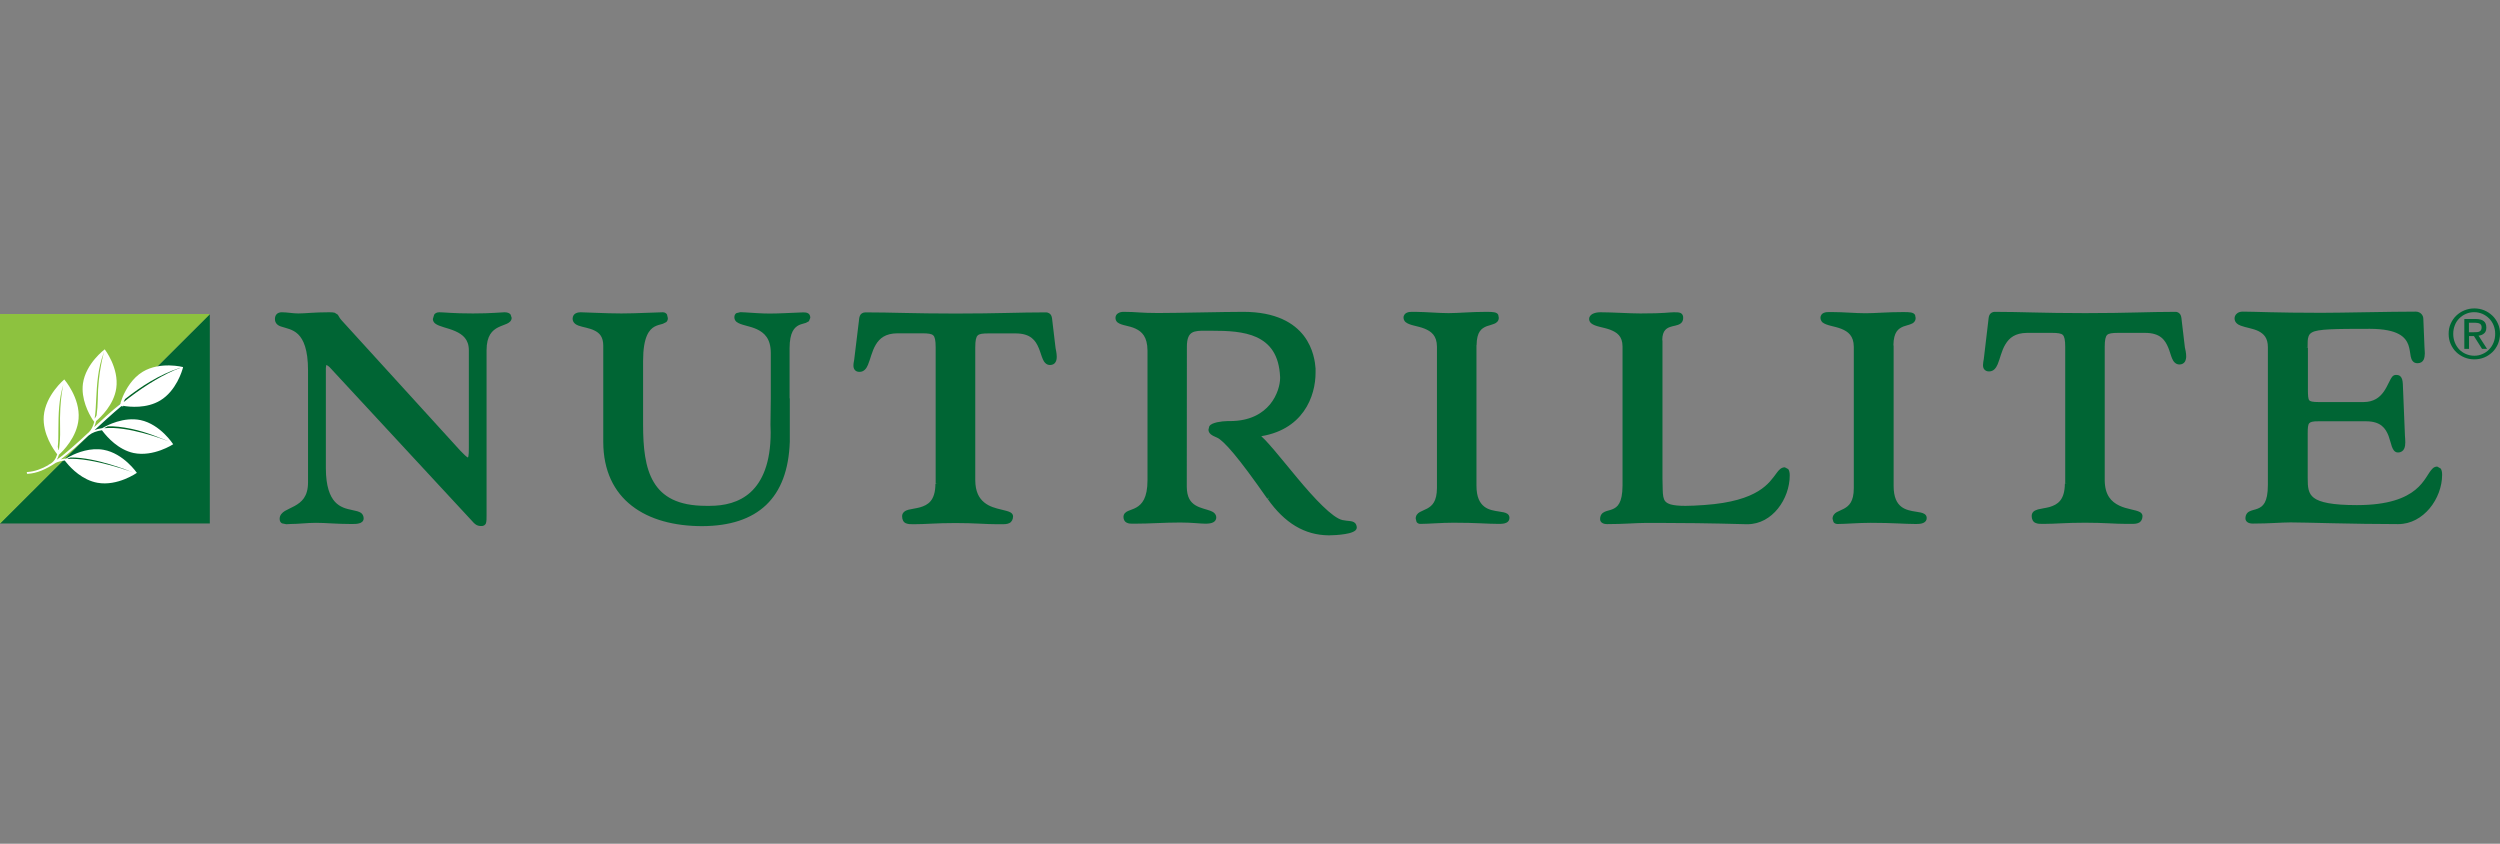 <svg width="160" height="54" viewBox="0 0 160 54" fill="none" xmlns="http://www.w3.org/2000/svg">
<rect x="0" y="0" width="160" height="54" fill="#808080" stroke="none"/>
<g clip-path="url(#clip0_230_1836)">
<path d="M158.326 21.263C158.394 21.263 158.455 21.263 158.517 21.256C158.578 21.256 158.626 21.243 158.674 21.222C158.722 21.202 158.756 21.168 158.783 21.127C158.811 21.086 158.824 21.024 158.824 20.949C158.824 20.887 158.811 20.833 158.79 20.799C158.763 20.758 158.736 20.73 158.695 20.71C158.654 20.689 158.613 20.676 158.558 20.669C158.503 20.662 158.455 20.655 158.408 20.655H158.011V21.263H158.319H158.326ZM158.455 20.416C158.681 20.416 158.852 20.464 158.961 20.553C159.07 20.641 159.125 20.778 159.125 20.963C159.125 21.133 159.077 21.263 158.982 21.338C158.886 21.42 158.77 21.468 158.626 21.482L159.173 22.329H158.852L158.332 21.509H158.018V22.329H157.717V20.416H158.455ZM157.109 21.919C157.178 22.09 157.273 22.24 157.389 22.363C157.512 22.486 157.656 22.589 157.82 22.657C157.984 22.726 158.162 22.767 158.353 22.767C158.544 22.767 158.715 22.733 158.879 22.657C159.043 22.589 159.187 22.486 159.303 22.363C159.426 22.24 159.521 22.09 159.59 21.919C159.658 21.748 159.692 21.564 159.692 21.366C159.692 21.168 159.658 20.99 159.59 20.819C159.521 20.648 159.426 20.505 159.303 20.382C159.18 20.259 159.043 20.163 158.879 20.088C158.715 20.02 158.537 19.979 158.353 19.979C158.168 19.979 157.984 20.013 157.82 20.088C157.656 20.156 157.512 20.259 157.389 20.382C157.266 20.505 157.171 20.648 157.109 20.819C157.041 20.99 157.007 21.168 157.007 21.366C157.007 21.564 157.041 21.748 157.109 21.919ZM156.843 20.717C156.932 20.518 157.048 20.348 157.198 20.204C157.348 20.061 157.519 19.944 157.724 19.862C157.922 19.78 158.134 19.739 158.36 19.739C158.585 19.739 158.797 19.78 158.995 19.862C159.193 19.944 159.364 20.061 159.515 20.204C159.665 20.348 159.781 20.518 159.87 20.717C159.959 20.915 160 21.127 160 21.359C160 21.591 159.952 21.81 159.87 22.015C159.781 22.213 159.665 22.391 159.515 22.534C159.364 22.678 159.193 22.794 158.995 22.876C158.797 22.958 158.585 22.999 158.36 22.999C158.134 22.999 157.922 22.958 157.724 22.876C157.526 22.794 157.348 22.678 157.198 22.534C157.048 22.391 156.932 22.213 156.843 22.015C156.754 21.817 156.713 21.598 156.713 21.359C156.713 21.12 156.754 20.915 156.843 20.717Z" fill="#006534"/>
<path d="M19.823 30.871C19.823 32.798 18.013 32.457 18.013 33.208C18.013 33.529 18.395 33.434 18.6 33.434C19.106 33.434 19.619 33.352 20.22 33.352C20.876 33.352 21.518 33.434 22.448 33.434C22.694 33.434 23.165 33.454 23.165 33.188C23.165 32.306 20.746 33.584 20.746 29.969V23.552C20.746 23.382 20.787 23.252 20.896 23.252C20.992 23.252 21.108 23.341 21.238 23.498L30.32 33.297C30.45 33.447 30.545 33.557 30.812 33.557C31.037 33.557 31.037 33.406 31.037 32.99V22.425C31.037 20.45 32.643 20.901 32.643 20.334C32.643 20.279 32.643 20.088 32.288 20.088C32.117 20.088 31.454 20.163 30.265 20.163C28.96 20.163 28.413 20.088 28.113 20.088C27.866 20.088 27.812 20.272 27.812 20.402C27.812 21.024 30.115 20.689 30.115 22.404V28.684C30.115 29.156 30.081 29.381 29.964 29.381C29.848 29.381 29.623 29.156 29.384 28.89L21.785 20.58C21.45 20.225 21.675 20.095 21.074 20.095C20.07 20.095 19.578 20.17 19.092 20.17C18.73 20.17 18.388 20.095 18.033 20.095C17.801 20.095 17.712 20.245 17.712 20.409C17.712 21.318 19.823 20.095 19.823 23.71V30.878V30.871Z" fill="#006534"/>
<path d="M19.824 30.871H19.714C19.714 31.794 19.297 32.135 18.86 32.381C18.641 32.504 18.416 32.593 18.231 32.703C18.054 32.812 17.897 32.969 17.897 33.208C17.897 33.338 17.951 33.447 18.047 33.495L18.32 33.55C18.43 33.55 18.532 33.536 18.6 33.536C19.12 33.536 19.632 33.461 20.22 33.461C20.876 33.461 21.518 33.536 22.448 33.536H22.55C22.68 33.536 22.837 33.536 22.981 33.495C23.117 33.468 23.274 33.365 23.274 33.181C23.274 33.044 23.22 32.928 23.138 32.853C22.981 32.723 22.769 32.696 22.53 32.641C22.168 32.566 21.764 32.47 21.436 32.115C21.115 31.76 20.855 31.131 20.855 29.956V23.552L20.876 23.382L20.896 23.361C20.896 23.361 21.033 23.416 21.156 23.566L30.238 33.372C30.361 33.516 30.511 33.673 30.805 33.666C30.942 33.68 31.078 33.591 31.106 33.468C31.14 33.345 31.14 33.201 31.14 32.996V22.425C31.14 21.468 31.509 21.14 31.885 20.949C32.076 20.853 32.267 20.799 32.431 20.723C32.589 20.655 32.746 20.539 32.746 20.341L32.677 20.129C32.609 20.04 32.479 19.985 32.288 19.985C32.103 19.985 31.454 20.061 30.265 20.061C28.967 20.061 28.427 19.985 28.113 19.985C27.962 19.985 27.839 20.047 27.785 20.143L27.703 20.416C27.703 20.532 27.764 20.628 27.839 20.696C28.113 20.915 28.652 20.976 29.138 21.195C29.616 21.407 30.006 21.721 30.006 22.418V28.698C30.006 28.93 29.999 29.101 29.978 29.204L29.944 29.293L29.958 29.32V29.286H29.944L29.958 29.32V29.286H29.951C29.876 29.259 29.664 29.06 29.452 28.835L21.867 20.505C21.71 20.334 21.696 20.245 21.614 20.136L21.416 20.013C21.327 19.992 21.224 19.985 21.067 19.985C20.056 19.985 19.564 20.061 19.086 20.061C18.737 20.061 18.395 19.985 18.026 19.985C17.89 19.985 17.767 20.033 17.698 20.115C17.623 20.197 17.596 20.307 17.596 20.409C17.589 20.689 17.787 20.84 17.999 20.901C18.313 21.01 18.73 21.058 19.079 21.393C19.42 21.728 19.714 22.363 19.714 23.71V30.878H19.933V23.703C19.933 21.878 19.386 21.215 18.812 20.942C18.532 20.805 18.259 20.758 18.074 20.696C17.89 20.621 17.821 20.587 17.814 20.409L17.862 20.259C17.862 20.259 17.938 20.197 18.033 20.197C18.375 20.197 18.717 20.272 19.092 20.272C19.591 20.272 20.07 20.197 21.074 20.197C21.218 20.197 21.313 20.204 21.368 20.218L21.477 20.32C21.518 20.389 21.573 20.512 21.71 20.655L29.308 28.971C29.431 29.101 29.548 29.231 29.657 29.32C29.766 29.409 29.848 29.484 29.971 29.491L30.135 29.402C30.224 29.259 30.231 29.047 30.231 28.691V22.404C30.231 21.489 29.596 21.099 29.008 20.894C28.714 20.792 28.427 20.717 28.215 20.641C28.113 20.6 28.031 20.559 27.99 20.518L27.928 20.402L27.969 20.259C27.997 20.225 28.031 20.197 28.126 20.197C28.413 20.197 28.974 20.272 30.279 20.272C31.468 20.272 32.151 20.197 32.302 20.197C32.466 20.197 32.513 20.238 32.527 20.259L32.548 20.334C32.548 20.416 32.507 20.45 32.363 20.525C32.151 20.621 31.796 20.703 31.495 20.963C31.188 21.222 30.949 21.666 30.949 22.425V32.996C30.949 33.201 30.949 33.345 30.928 33.4C30.901 33.447 30.928 33.441 30.832 33.454C30.6 33.454 30.566 33.379 30.429 33.229L21.348 23.423C21.204 23.265 21.088 23.149 20.924 23.142C20.821 23.142 20.733 23.218 20.705 23.3C20.671 23.375 20.664 23.464 20.664 23.552V29.962C20.657 31.794 21.293 32.45 21.942 32.696C22.263 32.826 22.571 32.86 22.789 32.921C22.892 32.949 22.974 32.983 23.022 33.024L23.083 33.188C23.083 33.236 23.063 33.263 22.953 33.29C22.851 33.318 22.701 33.324 22.578 33.324H22.475C21.552 33.324 20.917 33.249 20.247 33.249C19.632 33.249 19.12 33.324 18.628 33.324L18.348 33.338L18.184 33.311L18.143 33.208C18.143 33.072 18.218 32.99 18.375 32.887C18.614 32.744 19.01 32.614 19.345 32.34C19.687 32.06 19.96 31.616 19.96 30.871H19.851H19.824Z" fill="#006534"/>
<path d="M59.978 30.974C59.978 33.215 57.839 32.306 57.839 33.051C57.839 33.461 58.16 33.447 58.502 33.447C59.254 33.447 59.876 33.372 61.147 33.372C62.418 33.372 63.033 33.447 63.791 33.447C64.338 33.447 64.714 33.502 64.714 33.051C64.714 32.518 62.295 33.072 62.295 30.748V22.227C62.295 21.318 62.486 21.229 63.258 21.229H64.864C67.03 21.154 66.436 23.245 67.181 23.245C67.673 23.245 67.468 22.507 67.427 22.282L67.222 20.546C67.201 20.354 67.201 20.095 66.914 20.095C65.158 20.095 63.894 20.17 61.14 20.17C58.386 20.17 57.115 20.095 55.359 20.095C55.078 20.095 55.078 20.361 55.058 20.546L54.757 23.033C54.723 23.279 54.607 23.689 55.003 23.689C55.858 23.689 55.29 21.222 57.422 21.222H59.014C59.787 21.222 59.978 21.318 59.978 22.22V30.967V30.974Z" fill="#006534"/>
<path d="M59.978 30.974H59.868C59.855 32.053 59.39 32.32 58.877 32.47C58.625 32.539 58.358 32.566 58.146 32.621C58.037 32.648 57.941 32.689 57.866 32.757C57.784 32.826 57.729 32.928 57.736 33.051C57.736 33.263 57.825 33.427 57.975 33.488C58.119 33.55 58.276 33.55 58.433 33.55H58.508C59.274 33.55 59.889 33.475 61.153 33.475C62.417 33.475 63.032 33.55 63.797 33.55C63.9 33.55 64.002 33.55 64.098 33.55C64.29 33.55 64.46 33.55 64.604 33.475C64.747 33.406 64.836 33.242 64.836 33.044C64.836 32.935 64.761 32.846 64.679 32.798C64.536 32.716 64.331 32.675 64.091 32.614C63.736 32.532 63.312 32.422 62.991 32.156C62.663 31.889 62.424 31.479 62.417 30.741V22.227C62.417 21.776 62.472 21.557 62.574 21.468C62.67 21.366 62.889 21.338 63.271 21.338H64.993C65.971 21.338 66.278 21.796 66.483 22.282C66.586 22.527 66.647 22.773 66.736 22.979C66.818 23.177 66.961 23.361 67.201 23.361C67.358 23.361 67.488 23.293 67.549 23.183C67.618 23.074 67.631 22.951 67.631 22.828C67.631 22.603 67.57 22.37 67.556 22.275L67.351 20.546C67.337 20.457 67.337 20.334 67.29 20.218C67.249 20.102 67.119 19.992 66.934 19.992C65.171 19.992 63.914 20.067 61.16 20.067C58.406 20.067 57.142 19.992 55.379 19.992C55.208 19.992 55.071 20.095 55.03 20.218C54.982 20.334 54.982 20.457 54.969 20.546L54.668 23.026C54.654 23.122 54.62 23.252 54.62 23.389C54.62 23.484 54.634 23.58 54.702 23.669C54.77 23.758 54.88 23.805 55.017 23.799C55.29 23.799 55.454 23.587 55.55 23.348C55.707 22.979 55.802 22.473 56.048 22.063C56.294 21.653 56.663 21.338 57.435 21.332H59.028C59.41 21.332 59.629 21.366 59.725 21.462C59.827 21.55 59.882 21.769 59.882 22.22V30.967H60.094V22.227C60.094 21.769 60.053 21.489 59.868 21.311C59.677 21.14 59.41 21.127 59.028 21.12H57.435C56.322 21.12 55.871 21.796 55.645 22.425C55.529 22.739 55.454 23.054 55.358 23.265C55.256 23.491 55.167 23.587 55.017 23.587C54.921 23.587 54.894 23.559 54.873 23.539L54.839 23.389C54.839 23.286 54.866 23.163 54.88 23.054L55.181 20.566C55.194 20.464 55.201 20.361 55.228 20.293C55.263 20.231 55.276 20.211 55.379 20.204C57.135 20.204 58.399 20.279 61.16 20.279C63.92 20.279 65.185 20.204 66.934 20.204C67.043 20.204 67.05 20.231 67.085 20.293C67.112 20.354 67.119 20.464 67.126 20.559L67.331 22.295C67.351 22.418 67.406 22.637 67.406 22.821C67.406 22.924 67.392 23.006 67.358 23.061C67.324 23.108 67.29 23.136 67.194 23.136C67.071 23.136 67.009 23.067 66.921 22.883C66.804 22.616 66.729 22.179 66.476 21.803C66.223 21.421 65.779 21.113 64.987 21.113H64.87H63.264C62.875 21.113 62.608 21.127 62.417 21.304C62.233 21.489 62.192 21.762 62.192 22.22V30.741C62.192 31.944 62.841 32.443 63.469 32.662C63.784 32.778 64.091 32.826 64.31 32.887C64.419 32.914 64.508 32.949 64.556 32.976L64.604 33.037C64.604 33.195 64.57 33.236 64.495 33.277C64.419 33.318 64.276 33.331 64.091 33.331C64.002 33.331 63.893 33.331 63.791 33.331C63.046 33.331 62.417 33.256 61.146 33.256C59.875 33.256 59.246 33.331 58.502 33.331H58.426C58.269 33.331 58.133 33.324 58.057 33.29C57.989 33.249 57.948 33.215 57.941 33.051L57.996 32.921C58.057 32.86 58.221 32.819 58.433 32.785C58.748 32.723 59.158 32.668 59.492 32.422C59.834 32.176 60.08 31.732 60.073 30.974H59.964H59.978Z" fill="#006534"/>
<path d="M94.391 22.09C94.391 20.3 95.805 20.976 95.805 20.334C95.805 20.108 95.71 20.067 95.143 20.067C94.063 20.067 93.386 20.143 92.703 20.143C92.02 20.143 91.302 20.067 90.571 20.067C90.4 20.067 89.929 20.013 89.929 20.334C89.929 20.99 92.061 20.464 92.061 22.179V31.227C92.061 33.017 90.701 32.532 90.701 33.188C90.701 33.283 90.742 33.42 90.906 33.42C91.398 33.42 92.211 33.345 93.017 33.345C94.487 33.345 95.191 33.42 95.888 33.42C96.318 33.42 96.489 33.345 96.489 33.133C96.489 32.532 94.377 33.4 94.377 31.083V22.09H94.391Z" fill="#006534"/>
<path d="M94.391 22.09H94.501C94.514 21.222 94.815 21.017 95.143 20.881C95.314 20.819 95.485 20.785 95.628 20.723C95.778 20.669 95.929 20.539 95.922 20.334L95.888 20.149C95.847 20.054 95.744 20.006 95.628 19.985C95.519 19.965 95.368 19.958 95.15 19.958C94.063 19.958 93.387 20.04 92.71 20.04C92.054 20.04 91.316 19.965 90.578 19.958H90.407C90.298 19.958 90.168 19.958 90.052 20.006C89.936 20.047 89.82 20.17 89.826 20.334C89.826 20.443 89.881 20.546 89.956 20.614C90.223 20.833 90.722 20.853 91.166 21.031C91.603 21.209 91.959 21.475 91.965 22.186V31.233C91.959 32.101 91.658 32.368 91.344 32.545C91.18 32.634 91.016 32.689 90.872 32.771C90.728 32.846 90.599 32.99 90.606 33.195L90.66 33.406C90.708 33.482 90.804 33.536 90.92 33.529C91.419 33.529 92.225 33.454 93.031 33.454C94.501 33.454 95.198 33.529 95.901 33.529C96.127 33.529 96.284 33.516 96.407 33.454C96.537 33.4 96.612 33.27 96.605 33.133C96.605 33.024 96.544 32.928 96.469 32.88C96.332 32.791 96.147 32.771 95.936 32.737C95.621 32.689 95.259 32.634 94.986 32.416C94.712 32.197 94.494 31.828 94.494 31.083V22.09H94.275V31.076C94.261 32.272 94.849 32.703 95.409 32.853C95.69 32.928 95.956 32.949 96.147 32.99C96.243 33.01 96.311 33.031 96.353 33.058L96.394 33.133L96.318 33.256C96.25 33.29 96.113 33.311 95.901 33.311C95.211 33.311 94.507 33.236 93.031 33.236C92.218 33.236 91.398 33.311 90.92 33.311L90.838 33.283L90.817 33.195C90.817 33.072 90.865 33.024 90.975 32.955C91.145 32.853 91.446 32.778 91.713 32.552C91.979 32.32 92.184 31.93 92.177 31.24V22.179C92.177 21.263 91.576 20.915 91.036 20.758C90.763 20.676 90.496 20.621 90.305 20.553C90.209 20.518 90.141 20.484 90.1 20.443L90.045 20.327L90.134 20.204C90.202 20.177 90.312 20.163 90.407 20.17H90.578C91.302 20.17 92.04 20.252 92.71 20.252C93.38 20.252 94.07 20.17 95.15 20.17C95.43 20.17 95.587 20.184 95.649 20.211L95.69 20.238L95.703 20.327C95.703 20.443 95.669 20.464 95.546 20.518C95.375 20.594 95.061 20.621 94.781 20.819C94.501 21.017 94.282 21.393 94.289 22.076H94.398L94.391 22.09Z" fill="#006534"/>
<path d="M121.07 22.104C121.07 20.313 122.491 20.99 122.491 20.354C122.491 20.122 122.395 20.088 121.828 20.088C120.749 20.088 120.072 20.163 119.396 20.163C118.719 20.163 118.001 20.088 117.263 20.088C117.093 20.088 116.614 20.026 116.614 20.354C116.614 21.01 118.753 20.484 118.753 22.193V31.24C118.753 33.031 117.393 32.545 117.393 33.201C117.393 33.297 117.427 33.427 117.598 33.427C118.09 33.427 118.903 33.345 119.717 33.345C121.186 33.345 121.883 33.427 122.587 33.427C123.024 33.427 123.195 33.345 123.195 33.14C123.195 32.539 121.077 33.406 121.077 31.09V22.104H121.07Z" fill="#006534"/>
<path d="M121.069 22.104H121.178C121.192 21.236 121.493 21.031 121.821 20.894C121.985 20.833 122.162 20.799 122.306 20.737C122.456 20.689 122.607 20.553 122.6 20.348L122.566 20.163C122.518 20.067 122.415 20.02 122.306 19.999C122.19 19.979 122.046 19.972 121.828 19.972C120.748 19.972 120.064 20.047 119.395 20.047C118.725 20.047 118.001 19.972 117.263 19.972H117.078C116.969 19.972 116.846 19.972 116.73 20.02C116.614 20.061 116.504 20.184 116.511 20.348C116.511 20.457 116.566 20.559 116.634 20.628C116.901 20.846 117.399 20.867 117.844 21.045C118.281 21.222 118.636 21.489 118.643 22.193V31.24C118.643 32.108 118.336 32.375 118.021 32.552C117.864 32.641 117.693 32.696 117.55 32.778C117.413 32.853 117.283 32.996 117.283 33.201L117.345 33.413C117.393 33.488 117.488 33.536 117.604 33.536C118.103 33.536 118.916 33.461 119.723 33.461C121.192 33.461 121.882 33.536 122.593 33.536C122.818 33.536 122.976 33.523 123.105 33.461C123.235 33.406 123.317 33.277 123.31 33.147C123.31 33.037 123.249 32.942 123.167 32.894C123.03 32.805 122.846 32.785 122.634 32.75C122.32 32.703 121.957 32.641 121.684 32.429C121.404 32.211 121.192 31.835 121.192 31.097V22.104H120.973V31.097C120.966 32.286 121.554 32.723 122.115 32.873C122.395 32.955 122.661 32.976 122.853 33.01C122.941 33.031 123.017 33.051 123.051 33.072L123.092 33.147L123.01 33.263C122.941 33.297 122.798 33.318 122.586 33.318C121.896 33.318 121.192 33.242 119.716 33.242C118.896 33.242 118.083 33.318 117.598 33.318L117.516 33.283L117.495 33.195C117.495 33.072 117.536 33.024 117.652 32.955C117.823 32.853 118.124 32.778 118.39 32.545C118.657 32.313 118.862 31.917 118.862 31.233V22.2C118.862 21.291 118.26 20.935 117.714 20.778C117.44 20.696 117.174 20.641 116.983 20.573C116.887 20.546 116.819 20.505 116.778 20.471L116.723 20.354L116.812 20.231C116.873 20.204 116.983 20.197 117.078 20.197H117.263C117.994 20.197 118.725 20.272 119.395 20.272C120.064 20.272 120.755 20.197 121.828 20.197C122.108 20.197 122.272 20.211 122.333 20.238L122.367 20.266L122.381 20.354C122.381 20.464 122.347 20.484 122.224 20.546C122.053 20.621 121.732 20.648 121.452 20.846C121.165 21.045 120.953 21.42 120.96 22.111H121.069V22.104Z" fill="#006534"/>
<path d="M132.263 30.946C132.263 33.188 130.131 32.286 130.131 33.017C130.131 33.434 130.452 33.413 130.787 33.413C131.539 33.413 132.168 33.338 133.432 33.338C134.696 33.338 135.318 33.413 136.076 33.413C136.623 33.413 136.999 33.468 136.999 33.017C136.999 32.491 134.58 33.037 134.58 30.721V22.199C134.58 21.291 134.771 21.202 135.543 21.202H137.149C139.329 21.127 138.721 23.218 139.473 23.218C139.965 23.218 139.753 22.48 139.719 22.254L139.514 20.518C139.5 20.327 139.5 20.061 139.206 20.061C137.45 20.061 136.186 20.136 133.432 20.136C130.678 20.136 129.407 20.061 127.658 20.061C127.371 20.061 127.371 20.327 127.35 20.518L127.056 23.006C127.015 23.252 126.899 23.662 127.302 23.662C128.15 23.662 127.589 21.195 129.721 21.195H131.307C132.086 21.195 132.27 21.291 132.27 22.193V30.933L132.263 30.946Z" fill="#006534"/>
<path d="M132.263 30.946H132.153C132.14 32.033 131.675 32.293 131.169 32.45C130.91 32.518 130.65 32.545 130.438 32.6C130.336 32.634 130.233 32.668 130.158 32.73C130.076 32.798 130.028 32.901 130.028 33.024C130.028 33.236 130.117 33.4 130.261 33.461C130.404 33.529 130.554 33.529 130.705 33.529H130.794C131.559 33.529 132.174 33.454 133.438 33.454C134.702 33.454 135.317 33.529 136.083 33.529C136.185 33.529 136.288 33.529 136.383 33.529C136.575 33.529 136.746 33.529 136.889 33.454C137.033 33.386 137.121 33.222 137.121 33.024C137.121 32.914 137.046 32.826 136.964 32.778C136.677 32.614 136.124 32.6 135.625 32.354C135.133 32.115 134.709 31.705 134.702 30.728V22.199C134.702 21.748 134.757 21.53 134.859 21.434C134.955 21.338 135.174 21.304 135.557 21.304H137.279C138.263 21.304 138.563 21.762 138.768 22.247C138.871 22.493 138.925 22.739 139.014 22.944C139.096 23.142 139.24 23.327 139.486 23.327C139.636 23.327 139.766 23.259 139.834 23.149C139.896 23.04 139.916 22.917 139.916 22.801C139.916 22.575 139.855 22.343 139.834 22.24L139.725 22.261L139.834 22.247L139.629 20.512C139.616 20.423 139.616 20.3 139.568 20.184C139.527 20.067 139.397 19.951 139.219 19.958C137.456 19.958 136.199 20.04 133.445 20.04C130.691 20.04 129.427 19.958 127.671 19.958C127.486 19.958 127.363 20.061 127.315 20.184C127.267 20.3 127.267 20.423 127.254 20.512L126.96 22.999L127.069 23.013L126.96 22.992C126.946 23.088 126.912 23.224 126.912 23.361C126.912 23.457 126.926 23.559 126.994 23.641C127.062 23.723 127.172 23.778 127.308 23.771C127.582 23.771 127.746 23.559 127.848 23.32C128.005 22.958 128.094 22.445 128.347 22.035C128.593 21.625 128.962 21.311 129.734 21.304H131.32C131.709 21.304 131.921 21.338 132.017 21.434C132.119 21.53 132.174 21.748 132.174 22.199V30.939H132.393V22.199C132.393 21.742 132.358 21.461 132.167 21.277C131.976 21.106 131.709 21.092 131.32 21.086H129.734C128.62 21.086 128.169 21.762 127.937 22.391C127.821 22.705 127.746 23.02 127.65 23.231C127.554 23.45 127.466 23.552 127.315 23.552C127.22 23.552 127.192 23.525 127.172 23.505L127.138 23.354C127.138 23.252 127.165 23.129 127.185 23.02L127.486 20.525C127.493 20.423 127.5 20.32 127.527 20.252C127.561 20.19 127.575 20.17 127.684 20.163C129.434 20.163 130.698 20.245 133.459 20.245C136.219 20.245 137.484 20.163 139.233 20.163C139.342 20.163 139.356 20.19 139.383 20.252C139.411 20.313 139.417 20.423 139.431 20.518L139.636 22.254C139.657 22.37 139.711 22.589 139.711 22.78C139.711 22.883 139.698 22.965 139.663 23.013C139.629 23.061 139.602 23.088 139.499 23.088C139.376 23.088 139.308 23.02 139.226 22.835C139.11 22.569 139.028 22.131 138.782 21.755C138.529 21.373 138.078 21.065 137.292 21.065H137.176H135.57C135.181 21.065 134.914 21.079 134.723 21.256C134.538 21.441 134.497 21.721 134.497 22.179V30.7C134.497 31.903 135.153 32.402 135.782 32.621C136.096 32.737 136.404 32.785 136.623 32.846C136.732 32.873 136.821 32.908 136.869 32.935L136.916 32.996C136.916 33.16 136.875 33.195 136.807 33.236C136.732 33.277 136.588 33.29 136.397 33.29C136.308 33.29 136.206 33.29 136.096 33.29C135.345 33.29 134.716 33.215 133.452 33.215C132.188 33.215 131.552 33.29 130.807 33.29H130.718C130.568 33.29 130.438 33.283 130.37 33.249C130.302 33.215 130.261 33.174 130.261 33.003L130.315 32.88C130.384 32.826 130.548 32.778 130.759 32.744C131.074 32.689 131.477 32.627 131.819 32.381C132.153 32.135 132.399 31.691 132.399 30.933H132.29L132.263 30.946Z" fill="#006534"/>
<path d="M50.425 25.52V22.295C50.425 20.163 51.751 20.846 51.751 20.334C51.751 20.129 51.634 20.088 51.409 20.088C50.466 20.122 49.878 20.163 49.263 20.163C48.73 20.163 48.224 20.122 47.678 20.088C47.432 20.088 47.111 19.992 47.111 20.293C47.111 20.969 49.441 20.389 49.441 22.555V25.514L49.427 27.167C49.612 31.766 47.138 32.539 45.197 32.463C41.534 32.463 41.056 30.051 41.056 27.167V23.081C41.056 19.992 42.642 20.983 42.642 20.348C42.642 20.231 42.607 20.081 42.437 20.081C42.081 20.081 40.735 20.156 39.778 20.156C38.822 20.156 37.414 20.081 37.168 20.081C37.017 20.081 36.772 20.136 36.772 20.382C36.772 21.092 38.739 20.491 38.739 22.117V28.261C38.739 31.917 41.439 33.557 44.972 33.557C48.457 33.536 50.343 31.814 50.466 28.261V25.534L50.445 25.514L50.425 25.52Z" fill="#006534"/>
<path d="M50.424 25.52H50.533V22.295C50.533 21.25 50.847 20.949 51.135 20.805C51.285 20.737 51.442 20.71 51.579 20.662L51.77 20.559L51.859 20.341C51.859 20.224 51.818 20.108 51.722 20.054C51.627 19.999 51.524 19.992 51.408 19.992C50.465 20.026 49.877 20.067 49.262 20.067C48.736 20.067 48.23 20.026 47.684 19.992H47.677C47.595 19.992 47.485 19.979 47.383 19.979L47.13 20.04C47.048 20.088 46.993 20.197 47 20.313C47 20.43 47.055 20.532 47.137 20.6C47.417 20.819 47.957 20.846 48.442 21.072C48.914 21.297 49.324 21.66 49.331 22.575V25.534L49.31 27.188C49.317 27.352 49.324 27.509 49.324 27.659C49.324 29.641 48.784 30.81 48.046 31.493C47.301 32.176 46.331 32.374 45.428 32.374H45.189C43.379 32.374 42.394 31.787 41.841 30.858C41.281 29.928 41.158 28.623 41.158 27.181V23.095C41.158 21.557 41.547 21.092 41.896 20.901C42.073 20.805 42.258 20.771 42.422 20.723L42.641 20.614C42.709 20.552 42.743 20.464 42.743 20.361L42.688 20.129C42.641 20.047 42.545 19.985 42.422 19.985C42.053 19.985 40.72 20.061 39.764 20.061C38.807 20.061 37.406 19.985 37.153 19.985C37.064 19.985 36.955 19.999 36.846 20.054C36.736 20.108 36.648 20.231 36.648 20.395C36.648 20.634 36.832 20.771 37.023 20.84C37.324 20.949 37.727 20.99 38.048 21.154C38.37 21.311 38.609 21.557 38.609 22.131V28.274C38.609 30.126 39.299 31.493 40.44 32.374C41.581 33.263 43.167 33.673 44.943 33.673C46.706 33.666 48.08 33.222 49.03 32.32C49.98 31.418 50.485 30.065 50.547 28.274V25.5L50.499 25.445L50.417 25.52L50.342 25.596L50.362 25.616L50.444 25.541H50.335V28.268C50.273 30.017 49.782 31.308 48.88 32.156C47.984 33.01 46.672 33.441 44.943 33.454C43.194 33.454 41.663 33.044 40.577 32.197C39.49 31.349 38.827 30.065 38.827 28.268V22.124C38.827 21.701 38.697 21.393 38.486 21.188C38.178 20.881 37.741 20.799 37.399 20.716C37.228 20.675 37.078 20.634 36.989 20.58C36.894 20.518 36.866 20.477 36.859 20.389L36.941 20.238L37.139 20.197C37.379 20.197 38.8 20.272 39.75 20.272C40.7 20.272 42.053 20.197 42.408 20.197L42.483 20.231L42.511 20.354L42.477 20.45C42.442 20.491 42.319 20.518 42.155 20.559C41.916 20.621 41.588 20.737 41.342 21.099C41.089 21.461 40.918 22.063 40.918 23.088V27.174C40.918 28.623 41.035 29.962 41.629 30.96C42.224 31.965 43.31 32.586 45.169 32.58H45.415C46.344 32.58 47.376 32.368 48.176 31.637C48.975 30.905 49.522 29.662 49.522 27.646C49.522 27.489 49.522 27.331 49.508 27.167L49.522 25.52V22.555C49.529 21.427 48.886 20.969 48.285 20.764C47.984 20.655 47.69 20.593 47.485 20.525C47.383 20.491 47.301 20.45 47.26 20.416L47.198 20.293L47.233 20.204L47.369 20.183C47.451 20.183 47.561 20.197 47.663 20.197C48.203 20.231 48.715 20.272 49.248 20.272C49.87 20.272 50.465 20.238 51.401 20.197C51.51 20.197 51.579 20.211 51.599 20.224L51.633 20.334L51.613 20.395C51.558 20.471 51.217 20.477 50.902 20.682C50.581 20.894 50.315 21.338 50.315 22.288V25.555L50.342 25.589L50.417 25.514L50.424 25.52Z" fill="#006534"/>
<path d="M81.216 31.869C82.303 33.4 83.526 34.124 85.023 34.151C85.392 34.165 86.772 34.083 86.731 33.748C86.683 33.372 86.382 33.502 85.884 33.379C84.455 33.024 81.36 28.404 80.465 27.844C83.512 27.468 84.175 25.063 84.086 23.58C84.052 22.869 83.71 20.061 79.576 20.061C78.312 20.061 75.387 20.129 74.123 20.129C72.934 20.129 72.784 20.061 71.916 20.061C71.69 20.061 71.499 20.156 71.499 20.341C71.499 21.017 73.556 20.32 73.556 22.432V30.721C73.556 33.092 72.025 32.477 72.025 33.078C72.025 33.454 72.422 33.4 72.633 33.4C73.576 33.4 74.519 33.324 75.538 33.324C76.33 33.324 76.836 33.4 77.157 33.4C77.594 33.4 77.745 33.29 77.745 33.119C77.745 32.436 75.811 33.037 75.859 31.083V22.179C75.866 21.051 76.453 21.051 77.15 21.051C79.057 21.051 81.913 20.915 82.043 24.127C82.077 24.974 81.394 27.106 78.626 27.051C78.257 27.044 77.581 27.147 77.506 27.338C77.41 27.584 77.472 27.721 77.95 27.912C78.421 28.104 79.371 29.245 81.216 31.862" fill="#006534"/>
<path d="M81.216 31.869L81.127 31.93C82.221 33.482 83.492 34.24 85.016 34.261H85.077C85.296 34.261 85.713 34.24 86.082 34.179C86.266 34.151 86.437 34.11 86.574 34.049C86.704 33.994 86.827 33.919 86.833 33.762V33.734C86.82 33.632 86.786 33.536 86.724 33.475C86.622 33.379 86.499 33.359 86.369 33.345C86.239 33.331 86.088 33.318 85.911 33.283C85.269 33.133 84.114 31.896 83.055 30.625C82.521 29.99 82.009 29.347 81.565 28.828C81.121 28.309 80.765 27.912 80.512 27.755L80.458 27.851L80.471 27.953C83.41 27.591 84.203 25.35 84.196 23.833V23.58C84.168 23.218 84.073 22.316 83.451 21.496C82.822 20.676 81.667 19.958 79.569 19.958C78.305 19.958 75.374 20.033 74.116 20.033C72.934 20.033 72.784 19.958 71.909 19.958C71.779 19.958 71.656 19.985 71.561 20.047C71.458 20.102 71.39 20.218 71.39 20.348C71.39 20.457 71.438 20.559 71.513 20.628C71.779 20.84 72.251 20.833 72.668 21.031C73.078 21.222 73.433 21.543 73.44 22.439V30.728C73.44 31.896 73.078 32.272 72.729 32.477C72.551 32.58 72.367 32.627 72.21 32.696C72.059 32.757 71.902 32.873 71.902 33.085C71.902 33.256 71.984 33.393 72.1 33.447C72.216 33.509 72.333 33.516 72.442 33.516H72.62C73.57 33.516 74.513 33.441 75.524 33.441C76.303 33.441 76.809 33.516 77.144 33.516C77.369 33.516 77.533 33.488 77.649 33.427C77.772 33.365 77.841 33.242 77.841 33.126C77.841 32.894 77.663 32.764 77.478 32.696C77.191 32.586 76.809 32.525 76.501 32.334C76.194 32.142 75.961 31.835 75.954 31.158V31.09L75.961 22.186C75.961 21.639 76.098 21.407 76.289 21.291C76.487 21.174 76.788 21.161 77.137 21.168H77.594C78.531 21.168 79.597 21.202 80.43 21.584C81.257 21.974 81.865 22.685 81.927 24.14V24.195C81.927 24.605 81.756 25.302 81.278 25.883C80.793 26.464 80 26.949 78.715 26.949H78.62H78.572C78.38 26.949 78.121 26.976 77.895 27.024C77.786 27.051 77.683 27.079 77.594 27.12C77.506 27.161 77.437 27.208 77.389 27.297L77.342 27.502C77.342 27.612 77.396 27.714 77.485 27.789C77.574 27.864 77.704 27.933 77.888 28.008C78.08 28.083 78.442 28.411 78.968 29.04C79.494 29.669 80.191 30.605 81.107 31.917L81.285 31.794C80.362 30.482 79.665 29.546 79.132 28.903C78.599 28.268 78.251 27.926 77.977 27.81C77.806 27.741 77.69 27.68 77.635 27.625L77.567 27.502L77.601 27.372L77.69 27.311C77.888 27.215 78.305 27.154 78.572 27.154H78.613H78.708C80.048 27.154 80.922 26.641 81.442 26.013C81.961 25.384 82.139 24.646 82.139 24.181V24.113C82.084 22.603 81.408 21.783 80.519 21.373C79.631 20.963 78.537 20.935 77.594 20.935C77.437 20.935 77.287 20.935 77.137 20.935C76.788 20.935 76.453 20.935 76.173 21.092C75.9 21.256 75.743 21.591 75.743 22.172V31.069L75.736 31.138C75.722 32.115 76.255 32.498 76.754 32.668C76.993 32.757 77.239 32.812 77.396 32.873C77.567 32.949 77.622 32.996 77.622 33.099L77.553 33.208C77.485 33.242 77.355 33.27 77.144 33.27C76.836 33.27 76.317 33.195 75.524 33.195C74.499 33.195 73.556 33.27 72.62 33.27H72.442C72.346 33.27 72.257 33.263 72.203 33.236C72.155 33.201 72.121 33.181 72.121 33.065C72.121 32.969 72.155 32.942 72.292 32.873C72.49 32.785 72.838 32.709 73.132 32.416C73.426 32.115 73.651 31.616 73.651 30.707V22.432C73.658 21.338 73.084 20.922 72.544 20.744C72.278 20.655 72.018 20.607 71.841 20.553L71.642 20.457L71.588 20.341L71.656 20.218C71.704 20.184 71.793 20.163 71.895 20.163C72.749 20.163 72.907 20.238 74.103 20.238C75.367 20.238 78.291 20.163 79.556 20.163C81.599 20.163 82.672 20.853 83.266 21.612C83.854 22.377 83.943 23.231 83.963 23.58V23.826C83.963 25.288 83.253 27.379 80.43 27.735L80.13 27.769L80.383 27.933C80.581 28.056 80.95 28.445 81.38 28.965C82.036 29.737 82.87 30.796 83.676 31.691C84.483 32.586 85.248 33.331 85.836 33.482C86.095 33.543 86.307 33.543 86.43 33.57L86.546 33.625L86.601 33.762L86.581 33.789C86.512 33.864 86.205 33.946 85.897 33.987C85.583 34.028 85.241 34.049 85.064 34.049H85.009C83.553 34.022 82.364 33.324 81.291 31.807L81.203 31.869H81.216Z" fill="#006534"/>
<path d="M106.275 21.783C106.275 20.354 107.621 21.051 107.621 20.334C107.621 20.108 107.518 20.088 107.122 20.088C106.821 20.088 106.596 20.163 104.99 20.163C104.273 20.163 103.179 20.088 102.421 20.088C102.024 20.088 101.819 20.238 101.819 20.402C101.819 21.065 103.951 20.553 103.951 22.158V31.076C103.951 33.372 102.516 32.361 102.516 33.229C102.516 33.338 102.626 33.434 102.872 33.434C103.91 33.434 104.703 33.352 105.291 33.352C106.241 33.352 108.366 33.331 111.769 33.434C113.32 33.482 114.434 31.883 114.434 30.42C114.434 30.058 114.304 30.003 114.222 30.003C113.505 30.003 113.757 32.108 109.09 32.416C105.981 32.621 106.35 32.224 106.275 30.625V21.783Z" fill="#006534"/>
<path d="M106.275 21.783H106.384C106.384 21.441 106.466 21.243 106.569 21.127C106.726 20.942 106.979 20.894 107.218 20.84C107.341 20.812 107.457 20.778 107.559 20.703C107.662 20.628 107.73 20.498 107.723 20.341C107.73 20.225 107.682 20.088 107.559 20.033C107.45 19.985 107.32 19.985 107.122 19.985C106.801 19.985 106.596 20.061 104.99 20.061C104.279 20.061 103.186 19.985 102.421 19.985C102.209 19.985 102.045 20.026 101.915 20.095C101.792 20.163 101.703 20.279 101.703 20.409C101.703 20.525 101.758 20.621 101.833 20.689C102.099 20.908 102.598 20.935 103.042 21.099C103.487 21.27 103.835 21.509 103.842 22.165V31.083C103.835 32.217 103.507 32.463 103.193 32.593C103.029 32.662 102.851 32.682 102.694 32.757C102.53 32.826 102.4 32.983 102.407 33.236C102.407 33.331 102.462 33.42 102.544 33.468C102.626 33.523 102.735 33.543 102.872 33.543C103.917 33.543 104.717 33.468 105.291 33.468C105.557 33.468 105.913 33.468 106.364 33.468C107.532 33.468 109.316 33.482 111.769 33.55H111.837C113.436 33.55 114.543 31.917 114.543 30.427C114.543 30.236 114.509 30.113 114.448 30.024L114.229 29.908C113.99 29.908 113.839 30.085 113.696 30.284C113.238 30.885 112.568 32.074 109.09 32.32C108.598 32.354 108.195 32.375 107.867 32.375C107.43 32.375 107.115 32.34 106.91 32.279C106.603 32.176 106.507 32.053 106.452 31.794C106.398 31.534 106.418 31.145 106.398 30.632V21.783H106.179V30.618C106.213 31.295 106.152 31.753 106.343 32.101C106.439 32.272 106.61 32.402 106.856 32.47C107.102 32.539 107.423 32.573 107.874 32.573C108.209 32.573 108.612 32.552 109.111 32.525C111.461 32.368 112.596 31.76 113.224 31.172C113.539 30.885 113.73 30.598 113.88 30.407C114.031 30.201 114.126 30.113 114.243 30.113L114.29 30.14C114.29 30.14 114.345 30.256 114.345 30.42C114.345 31.117 114.085 31.848 113.634 32.402C113.19 32.955 112.575 33.324 111.851 33.324H111.789C109.336 33.249 107.546 33.242 106.384 33.242C105.933 33.242 105.578 33.242 105.311 33.242C104.717 33.242 103.931 33.318 102.892 33.318C102.783 33.318 102.714 33.29 102.68 33.27L102.639 33.215C102.639 33.024 102.687 32.99 102.803 32.935C102.974 32.853 103.295 32.839 103.582 32.607C103.869 32.375 104.074 31.937 104.074 31.062V22.159C104.074 21.297 103.473 20.976 102.926 20.826C102.653 20.744 102.386 20.696 102.195 20.635C102.099 20.6 102.031 20.566 101.99 20.525L101.935 20.402L102.031 20.272C102.113 20.225 102.243 20.19 102.427 20.19C103.179 20.19 104.273 20.266 104.997 20.266C106.61 20.266 106.849 20.19 107.129 20.19C107.327 20.19 107.45 20.197 107.477 20.218C107.505 20.231 107.505 20.218 107.512 20.327C107.512 20.471 107.464 20.505 107.368 20.559C107.211 20.635 106.917 20.648 106.657 20.785C106.384 20.922 106.165 21.222 106.172 21.783H106.282H106.275Z" fill="#006534"/>
<path d="M147.577 22.254C147.577 20.956 147.563 20.935 151.677 20.935C155.319 20.935 153.85 23.142 154.738 23.142C155.169 23.142 155.08 22.521 155.059 22.275L154.984 20.409C154.984 20.238 154.854 20.054 154.608 20.054C152.948 20.054 149.907 20.129 148.561 20.129C145.67 20.129 144.31 20.054 143.538 20.054C143.271 20.054 143.121 20.204 143.121 20.368C143.121 21.127 145.253 20.525 145.253 22.22V31.042C145.253 33.338 143.818 32.32 143.818 33.188C143.818 33.304 143.927 33.4 144.173 33.4C145.212 33.4 146.005 33.325 146.593 33.325C147.536 33.325 150.604 33.434 153.481 33.434C155.025 33.434 156.18 31.848 156.18 30.386C156.18 30.031 156.05 29.969 155.975 29.969C155.257 29.969 155.524 32.443 150.836 32.443C147.659 32.443 147.583 31.76 147.583 30.591V28.179C147.583 27.085 147.501 26.86 148.376 26.86H151.431C153.392 26.86 152.866 28.855 153.467 28.855C153.918 28.855 153.809 28.172 153.788 27.926L153.652 24.571C153.631 24.065 153.426 24.099 153.296 24.099C152.914 24.099 152.859 25.835 151.239 25.835H148.39C147.577 25.835 147.577 25.705 147.577 24.892V22.254Z" fill="#006534"/>
<path d="M147.577 22.254H147.686V22.234C147.686 21.919 147.686 21.68 147.747 21.53C147.788 21.414 147.85 21.338 147.973 21.27C148.362 21.058 149.381 21.045 151.677 21.045C153.488 21.051 153.952 21.578 154.137 22.076C154.226 22.336 154.246 22.596 154.287 22.821C154.314 22.931 154.342 23.033 154.417 23.115C154.485 23.204 154.601 23.252 154.738 23.245C154.916 23.245 155.052 23.149 155.114 23.02C155.175 22.89 155.182 22.746 155.189 22.616C155.189 22.48 155.169 22.343 155.169 22.268L155.093 20.402C155.093 20.184 154.916 19.944 154.608 19.944C152.941 19.944 149.9 20.02 148.561 20.02C145.67 20.02 144.317 19.944 143.538 19.944C143.381 19.944 143.251 19.985 143.162 20.067C143.066 20.143 143.012 20.259 143.012 20.375C143.012 20.628 143.203 20.771 143.415 20.846C143.736 20.969 144.18 21.017 144.536 21.188C144.884 21.366 145.144 21.625 145.144 22.22V31.042C145.144 32.176 144.816 32.422 144.495 32.552C144.331 32.621 144.153 32.641 143.996 32.716C143.832 32.778 143.702 32.942 143.709 33.188C143.709 33.277 143.757 33.372 143.845 33.427C143.927 33.482 144.044 33.509 144.18 33.509C145.226 33.509 146.025 33.434 146.599 33.434C147.542 33.434 150.611 33.543 153.488 33.543C155.107 33.543 156.296 31.903 156.296 30.386C156.296 30.195 156.262 30.065 156.2 29.983L155.982 29.86C155.859 29.86 155.749 29.915 155.674 29.997C155.394 30.27 155.21 30.837 154.581 31.349C153.952 31.862 152.879 32.327 150.843 32.327C149.264 32.327 148.465 32.149 148.089 31.862C147.72 31.582 147.693 31.179 147.693 30.584V28.172C147.693 28.008 147.693 27.864 147.693 27.735C147.693 27.379 147.713 27.174 147.788 27.092C147.85 27.01 148.014 26.956 148.383 26.962H151.437C152.38 26.969 152.674 27.413 152.866 27.892C152.954 28.131 153.009 28.377 153.077 28.575C153.112 28.671 153.153 28.76 153.214 28.835C153.276 28.91 153.371 28.965 153.481 28.958C153.665 28.958 153.802 28.855 153.863 28.726C153.925 28.596 153.939 28.445 153.939 28.309C153.939 28.151 153.925 28.001 153.918 27.919L153.781 24.571C153.768 24.338 153.727 24.195 153.638 24.099C153.556 24.003 153.433 23.997 153.364 23.997H153.317C153.228 23.997 153.153 24.051 153.105 24.106C152.77 24.516 152.592 25.732 151.26 25.732H148.41C148.007 25.732 147.836 25.691 147.788 25.609C147.72 25.527 147.706 25.302 147.706 24.899V22.261H147.488V24.899C147.488 25.302 147.474 25.548 147.611 25.739C147.761 25.924 148 25.944 148.403 25.951H151.253C152.107 25.951 152.572 25.48 152.838 25.029C152.975 24.803 153.071 24.584 153.153 24.427L153.262 24.25L153.31 24.215H153.358L153.474 24.25C153.474 24.25 153.549 24.372 153.556 24.584L153.693 27.94C153.693 28.035 153.72 28.172 153.72 28.316C153.72 28.439 153.706 28.561 153.665 28.637C153.624 28.712 153.583 28.746 153.481 28.746L153.378 28.698C153.255 28.568 153.2 28.076 152.989 27.625C152.777 27.167 152.333 26.744 151.444 26.751H148.39C148.014 26.751 147.782 26.785 147.631 26.962C147.495 27.147 147.488 27.379 147.488 27.741V30.591C147.488 31.172 147.501 31.684 147.966 32.04C148.424 32.381 149.258 32.545 150.85 32.545C153.207 32.545 154.349 31.924 154.984 31.274C155.298 30.96 155.483 30.639 155.633 30.407C155.708 30.29 155.77 30.201 155.831 30.147L155.995 30.072L156.036 30.099C156.036 30.099 156.091 30.215 156.091 30.379C156.091 31.083 155.811 31.828 155.346 32.381C154.882 32.942 154.232 33.318 153.501 33.318C150.631 33.318 147.57 33.201 146.613 33.201C146.018 33.201 145.233 33.277 144.194 33.277C144.085 33.277 144.016 33.256 143.982 33.229L143.941 33.174C143.948 32.99 143.996 32.955 144.105 32.894C144.276 32.812 144.597 32.798 144.884 32.573C145.171 32.34 145.376 31.903 145.376 31.028V22.22C145.376 21.776 145.233 21.455 145.007 21.243C144.672 20.922 144.208 20.826 143.832 20.73C143.647 20.682 143.483 20.635 143.381 20.58C143.278 20.518 143.237 20.464 143.237 20.368C143.237 20.272 143.319 20.163 143.545 20.156C144.31 20.156 145.677 20.231 148.567 20.231C149.914 20.231 152.948 20.156 154.615 20.156C154.8 20.156 154.882 20.293 154.882 20.402L154.957 22.275C154.957 22.363 154.977 22.486 154.977 22.616C154.977 22.733 154.964 22.855 154.923 22.924C154.882 22.999 154.847 23.026 154.738 23.033L154.581 22.979C154.519 22.917 154.492 22.746 154.458 22.527C154.41 22.2 154.335 21.762 153.945 21.42C153.556 21.072 152.886 20.84 151.67 20.84C149.627 20.84 148.602 20.84 148.055 21.01C147.782 21.092 147.611 21.25 147.536 21.461C147.46 21.666 147.467 21.919 147.467 22.234V22.254H147.577Z" fill="#006534"/>
<path d="M13.428 33.502H0L13.428 20.102V33.502Z" fill="#006534"/>
<path d="M0 33.502V20.102H13.428L0 33.502Z" fill="#8DC23F"/>
<path d="M0 33.488V20.102H13.407L0 33.488Z" fill="#8DC23F"/>
<path d="M7.872 25.972C8.309 26.047 9.382 26.156 10.257 25.63C11.275 25.015 11.658 23.737 11.712 23.518C11.774 23.505 11.815 23.491 11.712 23.518V23.491C11.712 23.491 10.257 23.115 9.136 23.792C8.46 24.202 8.07 24.899 7.858 25.384C7.776 25.589 7.722 25.76 7.694 25.855C7.106 26.341 6.546 26.846 6.027 27.338C6.075 27.215 6.116 27.085 6.15 26.949C6.45 26.696 7.291 25.903 7.441 24.844C7.626 23.552 6.703 22.357 6.703 22.357C6.703 22.357 5.494 23.252 5.309 24.543C5.173 25.534 5.678 26.47 5.924 26.853C5.972 26.921 6.006 26.969 6.034 26.997C5.958 27.277 5.849 27.509 5.685 27.666L5.637 27.707C4.927 28.363 4.271 28.971 3.635 29.422C3.69 29.327 3.738 29.218 3.772 29.101C4.011 28.89 4.933 27.981 5.029 26.805C5.138 25.459 4.113 24.284 4.113 24.284C4.113 24.284 2.911 25.288 2.801 26.628C2.713 27.776 3.444 28.801 3.662 29.074C3.574 29.368 3.416 29.593 3.15 29.723L3.102 29.75V29.764C2.658 30.017 2.214 30.174 1.776 30.208H1.715L1.729 30.325H1.783C2.378 30.29 2.965 30.024 3.567 29.621C3.731 29.546 3.922 29.498 4.141 29.47C4.168 29.505 4.209 29.559 4.264 29.621C4.558 29.983 5.282 30.728 6.239 30.898C7.523 31.131 8.76 30.263 8.76 30.263C8.76 30.263 7.913 29.019 6.628 28.787C5.794 28.637 4.974 28.951 4.51 29.19C4.4 29.245 4.305 29.299 4.236 29.34C4.12 29.354 4.004 29.375 3.888 29.402C4.455 28.985 5.043 28.452 5.658 27.878L5.699 27.851C5.911 27.68 6.191 27.584 6.526 27.536L6.587 27.618C6.867 27.981 7.571 28.78 8.548 28.992C9.826 29.259 11.084 28.432 11.084 28.432C11.084 28.432 10.27 27.161 8.999 26.887C7.913 26.662 6.847 27.222 6.546 27.4C6.355 27.427 6.191 27.468 6.047 27.53C6.56 27.058 7.147 26.511 7.769 25.992L7.892 26.013L7.872 25.972Z" fill="white"/>
<path d="M6.259 25.555C6.266 23.826 6.662 22.521 6.662 22.521L6.641 22.575C6.259 23.573 6.204 24.625 6.156 25.555C6.136 26.013 6.115 26.429 6.054 26.792C6.074 26.778 6.163 26.641 6.184 26.58C6.225 26.265 6.252 25.91 6.259 25.561" fill="#8CC540"/>
<path d="M6.901 27.284L6.689 27.386L6.676 27.407C8.179 27.256 10.373 28.083 10.81 28.254C10.407 28.097 9.423 27.653 8.384 27.441C7.803 27.325 7.332 27.27 6.901 27.284Z" fill="#006225"/>
<path d="M8.459 30.215C8.336 30.167 6.163 29.265 4.523 29.279C4.462 29.293 4.4 29.313 4.346 29.334L4.318 29.368C5.972 29.279 8.514 30.236 8.514 30.236L8.459 30.215Z" fill="#006225"/>
<path d="M11.521 23.546H11.494C10.168 23.997 9.041 24.721 8.002 25.541L7.913 25.732C8.029 25.643 8.145 25.548 8.262 25.459C9.382 24.605 10.551 23.908 11.528 23.546" fill="#006225"/>
<path d="M4.086 24.502L4.072 24.557C3.751 25.555 3.744 26.566 3.737 27.461C3.737 27.878 3.737 28.261 3.696 28.602C3.717 28.671 3.737 28.739 3.744 28.801L3.771 28.787C3.826 28.411 3.86 27.94 3.847 27.461C3.792 25.439 4.086 24.502 4.086 24.502Z" fill="#8CC540"/>
</g>
<defs>
<clipPath id="clip0_230_1836">
<rect width="160" height="14.521" fill="white" transform="translate(0 19.739)"/>
</clipPath>
</defs>
</svg>
